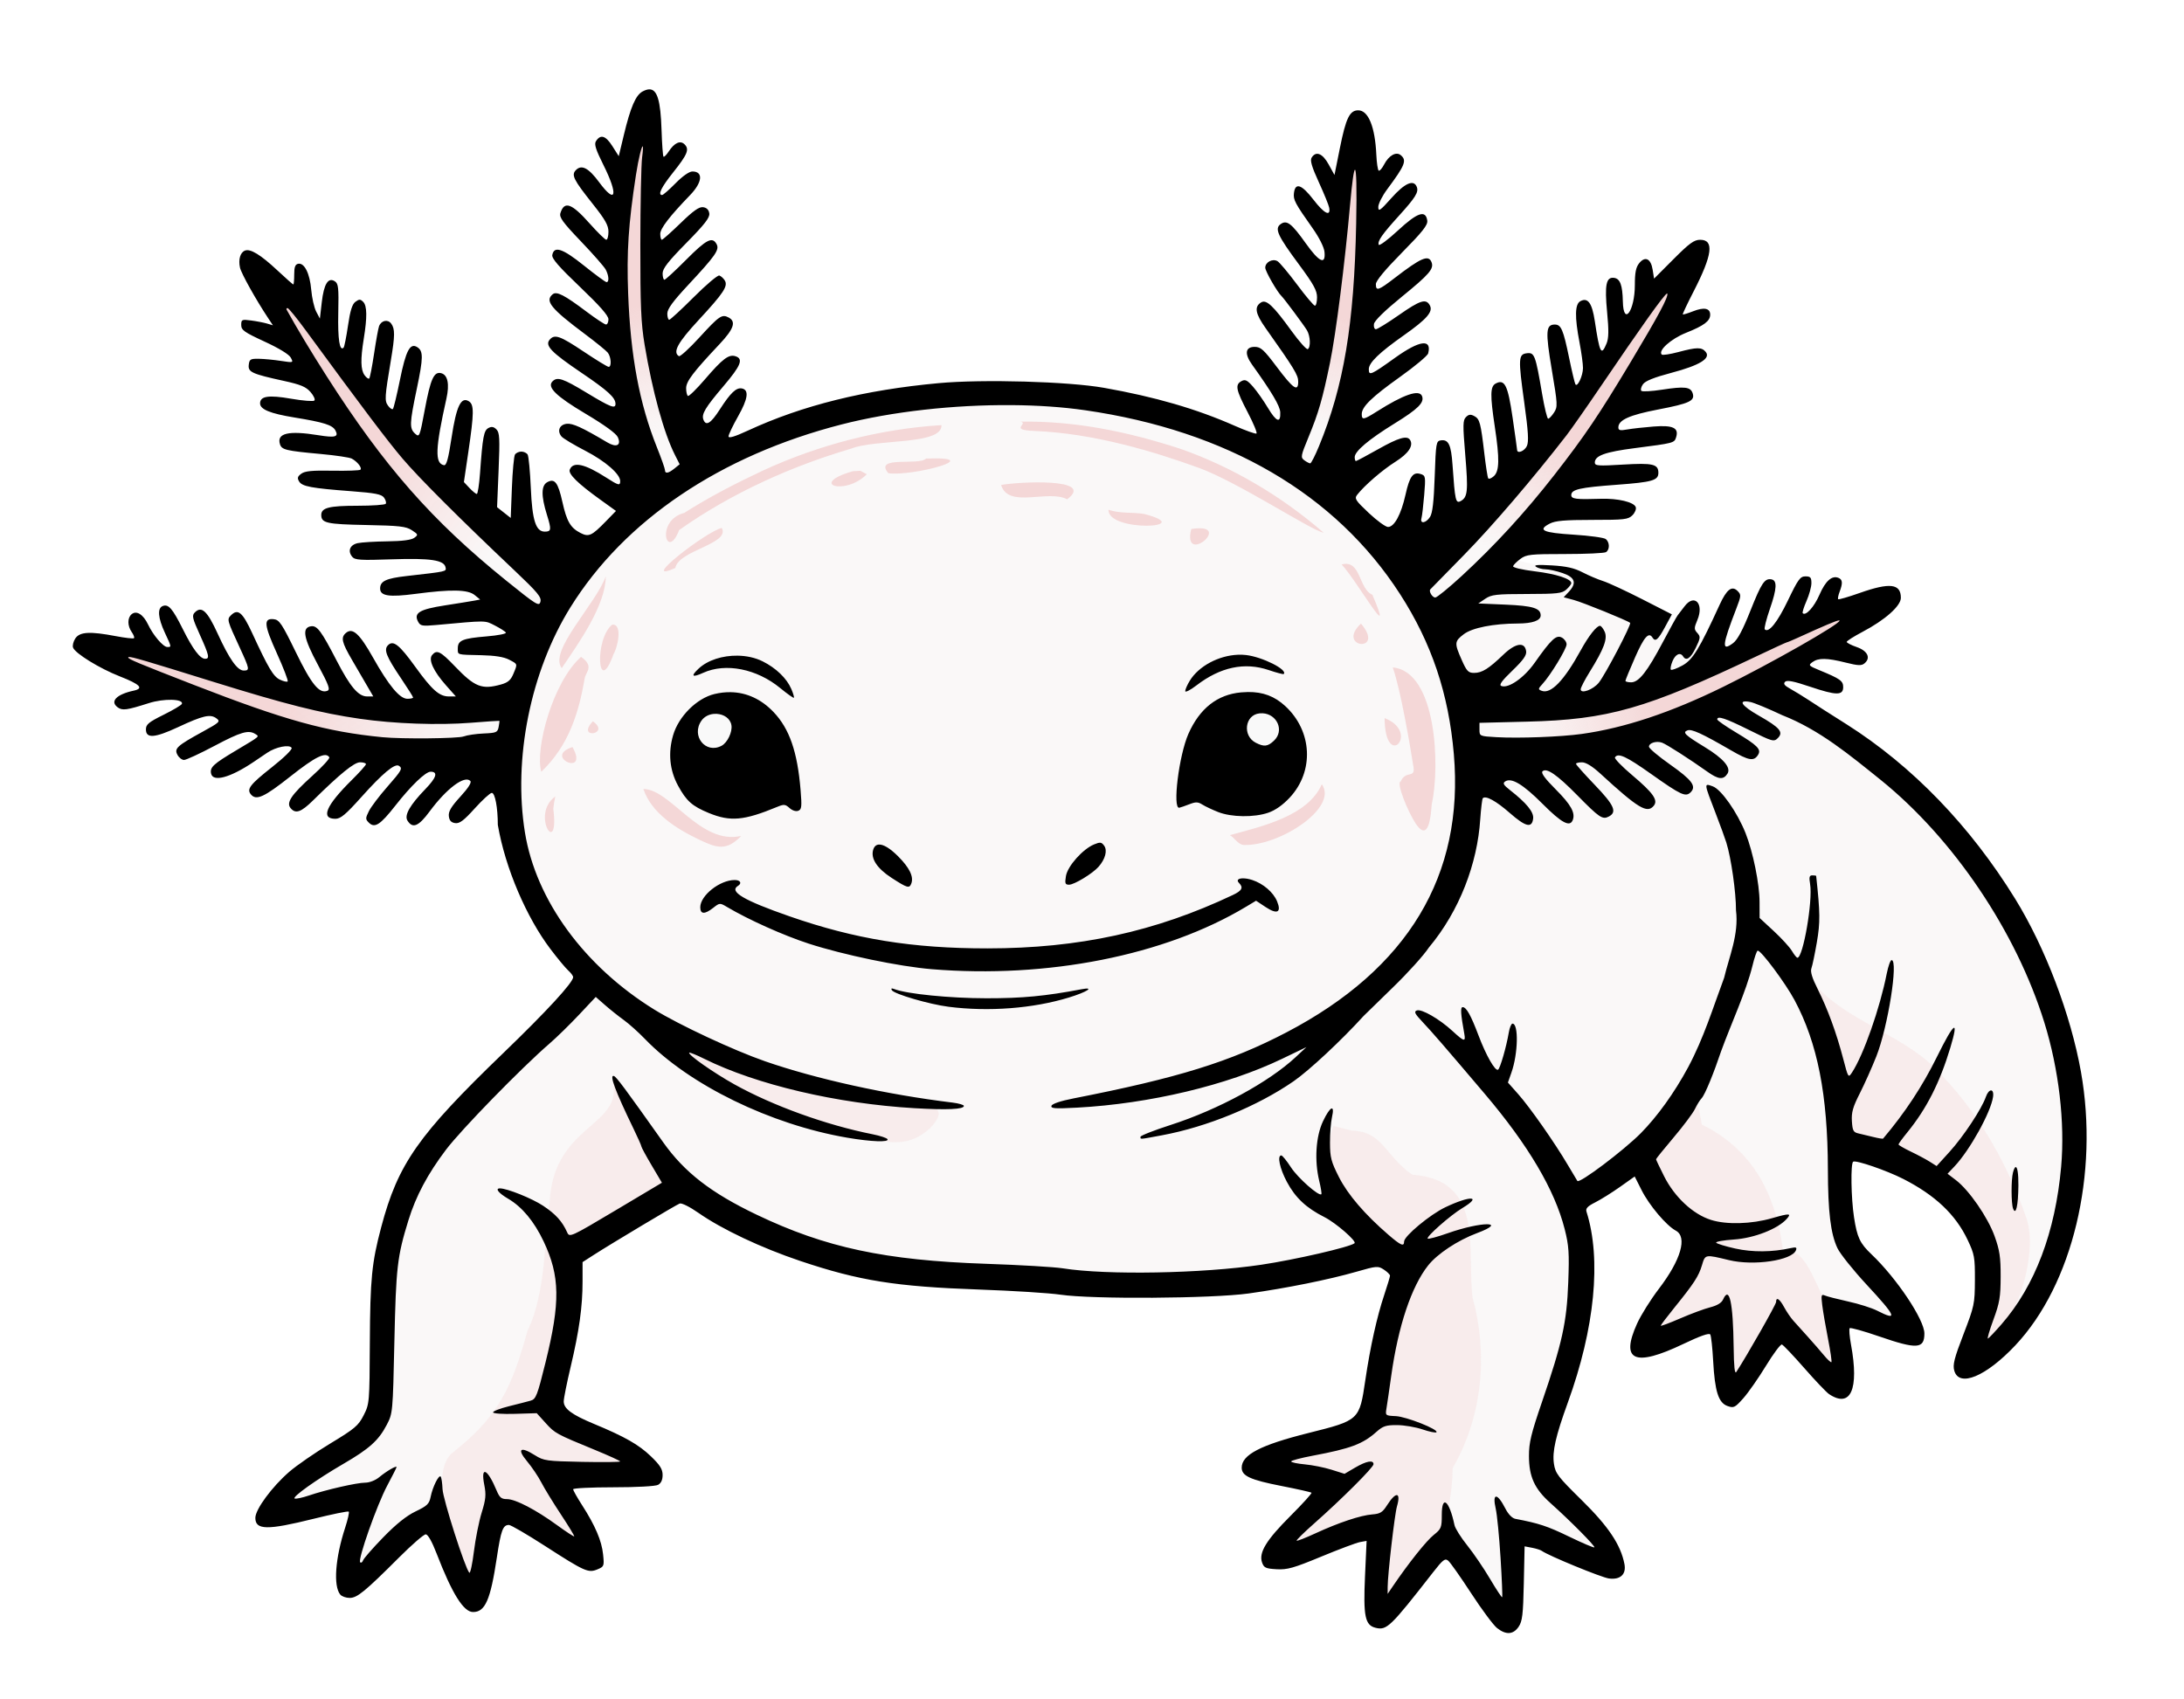 <?xml version="1.0" encoding="UTF-8" standalone="no"?>
<!-- Created with Inkscape (http://www.inkscape.org/) -->

<svg
   width="490.936mm"
   height="381.938mm"
   viewBox="0 0 490.936 381.938"
   version="1.1"
   id="svg5"
   xml:space="preserve"
   inkscape:version="1.2.2 (b0a8486, 2022-12-01)"
   sodipodi:docname="axolotlcartoon-aiart.svg"
   xmlns:inkscape="http://www.inkscape.org/namespaces/inkscape"
   xmlns:sodipodi="http://sodipodi.sourceforge.net/DTD/sodipodi-0.dtd"
   xmlns:xlink="http://www.w3.org/1999/xlink"
   xmlns="http://www.w3.org/2000/svg"
   xmlns:svg="http://www.w3.org/2000/svg"
   xmlns:rdf="http://www.w3.org/1999/02/22-rdf-syntax-ns#"
   xmlns:cc="http://creativecommons.org/ns#"
   xmlns:dc="http://purl.org/dc/elements/1.1/"><sodipodi:namedview
     id="namedview7"
     pagecolor="#ffffff"
     bordercolor="#000000"
     borderopacity="0.25"
     inkscape:showpageshadow="2"
     inkscape:pageopacity="0.0"
     inkscape:pagecheckerboard="0"
     inkscape:deskcolor="#d1d1d1"
     inkscape:document-units="mm"
     showgrid="false"
     inkscape:zoom="0.29857056"
     inkscape:cx="1173.9269"
     inkscape:cy="772.01182"
     inkscape:window-width="1652"
     inkscape:window-height="1099"
     inkscape:window-x="0"
     inkscape:window-y="25"
     inkscape:window-maximized="0"
     inkscape:current-layer="g4441" /><defs
     id="defs2"><linearGradient
       inkscape:collect="always"
       id="linearGradient2851"><stop
         style="stop-color:#f4d7d7;stop-opacity:1;"
         offset="0"
         id="stop2847" /><stop
         style="stop-color:#f4d7d7;stop-opacity:0;"
         offset="1"
         id="stop2849" /></linearGradient><linearGradient
       inkscape:collect="always"
       id="linearGradient2841"><stop
         style="stop-color:#f4d7d7;stop-opacity:1;"
         offset="0"
         id="stop2837" /><stop
         style="stop-color:#f4d7d7;stop-opacity:0;"
         offset="1"
         id="stop2839" /></linearGradient><linearGradient
       inkscape:collect="always"
       id="linearGradient2831"><stop
         style="stop-color:#f4d7d7;stop-opacity:1;"
         offset="0"
         id="stop2827" /><stop
         style="stop-color:#f4d7d7;stop-opacity:0;"
         offset="1"
         id="stop2829" /></linearGradient><linearGradient
       inkscape:collect="always"
       id="linearGradient2095"><stop
         style="stop-color:#f4d7d7;stop-opacity:1;"
         offset="0"
         id="stop2091" /><stop
         style="stop-color:#f4d7d7;stop-opacity:0;"
         offset="1"
         id="stop2093" /></linearGradient><linearGradient
       inkscape:collect="always"
       id="linearGradient2085"><stop
         style="stop-color:#f4d7d7;stop-opacity:1;"
         offset="0"
         id="stop2081" /><stop
         style="stop-color:#f4d7d7;stop-opacity:0;"
         offset="1"
         id="stop2083" /></linearGradient><linearGradient
       inkscape:collect="always"
       id="linearGradient2075"><stop
         style="stop-color:#f4d7d7;stop-opacity:1;"
         offset="0"
         id="stop2071" /><stop
         style="stop-color:#f4d7d7;stop-opacity:0;"
         offset="1"
         id="stop2073" /></linearGradient><linearGradient
       inkscape:collect="always"
       xlink:href="#linearGradient2075"
       id="linearGradient2077"
       x1="166.548"
       y1="92.917"
       x2="151.431"
       y2="95.524"
       gradientUnits="userSpaceOnUse" /><linearGradient
       inkscape:collect="always"
       xlink:href="#linearGradient2085"
       id="linearGradient2087"
       x1="157.686"
       y1="62.162"
       x2="148.042"
       y2="74.673"
       gradientUnits="userSpaceOnUse" /><linearGradient
       inkscape:collect="always"
       xlink:href="#linearGradient2095"
       id="linearGradient2097"
       x1="132.144"
       y1="48.479"
       x2="129.798"
       y2="60.989"
       gradientUnits="userSpaceOnUse" /><linearGradient
       inkscape:collect="always"
       xlink:href="#linearGradient2831"
       id="linearGradient2833"
       x1="52.128"
       y1="47.045"
       x2="54.473"
       y2="61.38"
       gradientUnits="userSpaceOnUse" /><linearGradient
       inkscape:collect="always"
       xlink:href="#linearGradient2841"
       id="linearGradient2843"
       x1="23.457"
       y1="62.944"
       x2="35.186"
       y2="75.194"
       gradientUnits="userSpaceOnUse" /><linearGradient
       inkscape:collect="always"
       xlink:href="#linearGradient2851"
       id="linearGradient2853"
       x1="11.468"
       y1="92.527"
       x2="34.144"
       y2="95.394"
       gradientUnits="userSpaceOnUse" /><filter
       inkscape:collect="always"
       style="color-interpolation-filters:sRGB"
       id="filter3046"
       x="-0.002"
       y="-0.006"
       width="1.004"
       height="1.011"><feGaussianBlur
         inkscape:collect="always"
         stdDeviation="0.166"
         id="feGaussianBlur3048" /></filter><filter
       inkscape:collect="always"
       style="color-interpolation-filters:sRGB"
       id="filter3050"
       x="-0.003"
       y="-0.007"
       width="1.007"
       height="1.014"><feGaussianBlur
         inkscape:collect="always"
         stdDeviation="0.136"
         id="feGaussianBlur3052" /></filter></defs><g
     inkscape:label="Layer 1"
     inkscape:groupmode="layer"
     id="layer1"
     transform="translate(140.014,79.755)"><g
       id="g4441"
       transform="matrix(2,0,0,2,-101.8,-109.416)"><g
         id="g4458"
         transform="translate(0.443,2.215)"><path
           style="fill:#faf8f8;fill-opacity:1;stroke-width:0.265"
           d="m 51.606,27.106 -2.085,15.117 2.346,19.027 1.303,7.037 -9.644,9.122 -10.426,-7.559 -10.426,-10.426 -6.516,-9.122 -2.867,-4.17 -2.606,-2.085 3.388,8.862 15.378,20.59 8.862,9.122 2.346,1.824 c 0,0 -2.085,5.734 -2.346,6.777 -0.261,1.043 -9.122,1.564 -9.122,1.564 L 19.808,92.266 11.729,90.441 0.261,87.053 -7.559,85.229 l 0.782,2.085 17.723,7.298 18.505,3.388 7.819,-0.521 0.782,11.207 4.431,8.601 4.17,5.734 -6.777,7.298 -10.947,10.426 -3.91,9.122 -1.303,16.42 -0.782,5.995 -10.947,7.819 -1.043,2.606 11.468,-2.346 -2.606,5.473 -0.261,4.17 0.521,0.521 8.601,-7.037 1.043,1.564 3.649,6.516 0.521,-0.521 1.824,-8.862 9.122,4.691 1.824,-0.521 -2.346,-5.213 -0.521,-2.085 8.601,-0.521 v -1.303 l -3.91,-2.085 -4.952,-3.128 -1.043,-1.564 2.085,-10.947 -0.782,-5.473 12.511,-7.559 3.128,1.824 16.42,6.516 18.245,1.824 22.415,0.521 20.851,-4.17 0.521,3.388 -3.91,16.42 -10.947,3.649 v 1.303 l 7.037,2.085 -5.995,6.777 0.261,1.303 10.686,-3.91 0.782,1.303 -0.261,8.08 1.043,0.521 6.777,-8.08 5.473,8.08 h 1.824 v -9.644 l 9.383,4.17 1.303,-0.521 -1.564,-3.649 -5.734,-4.691 -0.521,-3.388 4.431,-15.638 0.261,-9.644 -1.564,-3.128 8.34,-4.17 5.473,7.037 0.521,2.346 -5.473,8.862 0.782,1.564 7.298,-3.388 1.043,8.34 1.043,0.261 4.691,-6.777 5.995,5.734 h 0.782 l -0.261,-7.559 7.298,2.085 0.782,-0.782 -2.085,-2.867 -4.952,-6.255 v -9.904 l 2.346,-1.043 10.165,6.255 3.388,4.17 v 6.516 l -1.303,6.255 h 1.564 l 5.995,-6.516 2.867,-8.34 1.303,-10.426 -5.473,-21.372 -16.681,-19.027 -11.207,-7.298 -2.346,-2.085 12.771,-8.34 -1.043,-1.043 -16.16,7.037 -1.824,0.261 0.521,-1.043 c -1.813,-2.437 -4.084,-3.277 -6.777,-4.431 l -7.559,-4.431 -5.157,-1.303 c 0,0 -4.288,-0.681 -3.246,-1.462 1.043,-0.782 11.792,-16 11.792,-16 l 4.691,-7.819 3.649,-7.298 -0.782,-0.521 -4.431,4.17 -13.032,17.984 -13.553,11.989 -8.34,-9.383 -0.261,-2.085 3.128,-13.293 1.043,-11.207 -0.261,-12.771 -1.824,2.867 -1.824,12.771 -3.128,14.856 -2.085,5.734 L 114.159,59.686 98.261,56.558 81.58,57.601 67.766,60.989 58.644,64.899 54.473,54.473 52.91,40.138 53.691,30.755 53.431,26.585 Z"
           id="path626"
           sodipodi:nodetypes="ccccccccccccccsccccccccccccccccccccccccccccccccccccccccccccccccccccccccccccccccccccccccccccccccccccccccccccccccccccccccccscccccccccccccccccccccccccc" /><path
           style="opacity:0.583;fill:#f4d7d7;fill-opacity:1;stroke-width:0.265;filter:url(#filter3046)"
           d="m 46.654,122.5 c 2.832,2.843 6.169,6.13 9.122,9.383 5.62,1.558 9.958,4.696 15.116,6.646 4.734,-0.052 9.715,4.936 14.076,0.913 4.036,-4.158 -5.411,-1.844 -7.559,-3.128 -4.618,-2.027 -9.229,-2.669 -13.814,-4.952 -3.451,-2.084 -6.353,-3.823 -10.686,-4.431 -2.521,-1.156 -3.66,-3.47 -6.255,-4.431 z m 2.606,11.468 c 1.497,5.29 -6.632,4.9 -7.037,13.814 -0.615,3.523 -0.308,9.966 -2.488,14.42 -1.756,6.399 -3.271,9.671 -8.459,13.729 -3.405,3.037 2.439,12.68 -1.824,8.08 2.29,2.795 -0.358,3.17 1.844,5.913 4.392,6.23 2.564,-9.572 6.757,-7.216 2.481,0.714 7.198,6.665 8.465,3.438 -2.544,-2.812 -4.404,-7.865 1.496,-7.6 3.865,0.431 4.971,-3.204 -0.205,-3.481 -5.722,-1.99 -5.81,-6.23 -3.966,-11.314 0.945,-5.698 -2.342,-13.243 6.199,-14.144 1.209,-1.343 6.563,-1.623 5.667,-4.395 -0.823,-4.504 -4.769,-7.189 -6.449,-11.243 z m 81.058,5.213 c -2.099,5.8 2.041,9.626 5.19,13.756 4.197,1.834 2.522,7.185 1.587,10.744 -2.25,3.147 -1.546,7.185 -3.91,9.122 -1.184,2.812 -8.6,1.018 -8.34,4.431 6.986,1.426 1.828,6.303 0.035,9.035 3.164,2.036 10.357,-4.014 10.39,0.087 0.343,1.869 -0.973,8.439 1.366,5.763 4.981,-3.819 6.998,-8.474 7.088,-14.496 3.381,-5.782 3.968,-12.937 2.233,-19.156 -0.655,-5.368 1.385,-13.227 -6.777,-13.814 -2.982,-2.021 -3.292,-4.864 -6.777,-4.952 z m 34.926,3.649 c 4.233,-0.219 5.326,-11.335 6.473,-3.814 5.275,2.578 8.35,7.268 9.165,14.5 2.158,-1.173 3.371,2.896 4.6,5.122 2.918,2.513 2.588,14.573 -0.951,6.867 -2.486,-1.399 -5.824,-7.457 -5.213,-2.606 -1.249,0.457 -5.402,9.603 -5.213,3.649 -2.246,-0.999 0.693,-7.464 -3.133,-4.45 -3.189,1.643 -9.808,1.833 -4.425,-2.587 3.024,-2.281 6.175,-7.854 1.824,-10.947 -1.039,-1.178 -1.688,-4.125 -3.128,-5.734 z m 22.154,-2.346 c 0.406,-5.179 -1.051,-9.094 -2.793,-13.823 -1.775,-3.195 -4.409,-9.131 0.307,-2.853 3.981,4.025 10.182,5.384 13.908,9.804 4.305,4.553 7.327,10.069 9.358,15.845 1.795,4.897 -2.531,15.691 -6.185,15.005 1.013,-5.123 4.966,-11.755 0.521,-15.899 -2.966,-4.092 -7.262,-5.594 -11.989,-6.777 0.931,-0.405 -2.798,-0.456 -3.128,-1.303 z"
           id="path2918"
           sodipodi:nodetypes="ccccccccccccccccccccccccccccccccccccccccccccccccccccccc" /><path
           style="fill:url(#linearGradient2853);fill-opacity:1;stroke-width:0.265"
           d="M 36.229,91.223 25.543,92.527 14.074,91.484 2.085,87.574 -6.255,85.229 l -1.303,1.303 3.388,2.606 11.207,3.91 11.729,3.91 17.463,0.261 1.564,-0.782 1.043,-3.649 v -1.824 z"
           id="path2845" /><path
           style="fill:url(#linearGradient2077);fill-opacity:1;stroke-width:0.265"
           d="m 189.223,81.319 -4.17,4.431 -12.771,7.037 -15.117,4.952 -10.686,1.043 -1.824,-6.516 6.777,0.261 12.511,-1.824 14.856,-5.995 7.037,-2.867 2.085,-1.043 z"
           id="path2046" /><path
           style="fill:url(#linearGradient2087);fill-opacity:1;stroke-width:0.265"
           d="m 168.633,43.266 -5.995,6.255 -2.606,5.213 -5.995,7.298 -14.596,14.596 2.867,5.473 3.128,-3.128 9.644,-10.426 9.904,-14.335 3.388,-7.559 2.085,-2.867 z"
           id="path2079" /><path
           style="fill:url(#linearGradient2097);fill-opacity:1;stroke-width:0.265"
           d="m 132.404,28.41 -1.303,5.995 -1.303,14.596 -3.649,12.511 -1.824,3.128 4.691,2.867 3.388,-11.468 1.564,-15.117 V 29.713 l -0.261,-1.303 z"
           id="path2089" /><path
           style="fill:url(#linearGradient2833);fill-opacity:1;stroke-width:0.265"
           d="m 51.346,26.846 -1.043,7.037 -0.521,12.511 1.303,10.686 3.128,10.947 1.564,-0.521 3.128,-2.085 -2.606,-6.255 -2.867,-14.856 -0.261,-9.904 0.521,-5.995 -0.782,-2.346 z"
           id="path2825" /><path
           style="fill:url(#linearGradient2843);fill-opacity:1;stroke-width:0.265"
           d="m 10.947,45.351 2.867,6.255 9.383,14.856 14.335,14.074 3.388,2.606 L 43.266,78.973 28.41,64.638 23.718,59.425 17.202,51.606 14.335,47.436 13.814,46.394 12.771,44.83 Z"
           id="path2835" /><path
           id="path3589"
           style="opacity:1;fill:#f9f9f9;stroke-width:0.265"
           d="m 122.517,92.018 a 2.697,2.49 0 0 0 -2.697,2.49 2.697,2.49 0 0 0 2.697,2.49 2.697,2.49 0 0 0 2.698,-2.49 2.697,2.49 0 0 0 -2.698,-2.49 z m -61.622,0.415 a 2.594,2.438 0 0 0 -2.594,2.438 2.594,2.438 0 0 0 2.594,2.438 2.594,2.438 0 0 0 2.594,-2.438 2.594,2.438 0 0 0 -2.594,-2.438 z" /><path
           id="path302"
           style="fill:#000000;stroke-width:0.265"
           d="m 53.402,22.659 c -0.213,0.009 -0.456,0.091 -0.731,0.238 -0.771,0.412 -1.355,1.77 -2.105,4.893 l -0.572,2.381 -0.725,-1.142 c -0.749,-1.18 -1.33,-1.35 -1.84,-0.54 -0.211,0.334 -0.018,0.946 0.831,2.646 1.705,3.411 1.437,4.543 -0.467,1.966 -1.184,-1.602 -1.967,-2.017 -2.604,-1.38 -0.555,0.555 -0.298,1.075 1.893,3.832 1.388,1.746 1.754,2.395 1.754,3.109 0,0.496 -0.11,0.902 -0.244,0.902 -0.135,0 -0.974,-0.821 -1.867,-1.825 -2.03,-2.284 -2.85,-2.576 -3.289,-1.17 -0.148,0.475 0.257,1.033 2.306,3.175 1.367,1.429 2.622,2.859 2.789,3.177 0.353,0.672 0.4,1.407 0.088,1.407 -0.119,0 -1.263,-0.84 -2.543,-1.867 -2.396,-1.923 -3.351,-2.24 -3.553,-1.182 -0.074,0.387 0.737,1.322 3.106,3.58 2.218,2.115 3.206,3.237 3.206,3.644 0,0.323 -0.123,0.588 -0.273,0.588 -0.15,0 -1.132,-0.647 -2.183,-1.437 -2.509,-1.888 -3.369,-2.329 -3.814,-1.959 -0.901,0.748 -0.206,1.605 3.624,4.469 1.237,0.925 2.394,1.866 2.571,2.09 0.378,0.479 0.447,1.599 0.099,1.599 -0.132,0 -1.398,-0.774 -2.813,-1.72 -2.668,-1.784 -3.271,-1.993 -3.825,-1.324 -0.542,0.653 0.185,1.407 3.552,3.688 3.003,2.034 3.855,2.811 3.855,3.517 0,0.59 -0.548,0.378 -3.239,-1.25 -2.67,-1.615 -3.297,-1.825 -3.839,-1.284 -0.65,0.65 0.38,1.658 3.728,3.649 2.107,1.253 3.419,2.206 3.608,2.622 0.42,0.923 -0.143,1.207 -1.177,0.593 -2.818,-1.674 -3.9,-2.17 -4.567,-2.093 -0.814,0.094 -1.103,0.801 -0.583,1.427 0.179,0.215 1.376,0.934 2.66,1.598 2.263,1.169 3.937,2.623 3.937,3.418 0,0.541 -0.182,0.495 -1.567,-0.393 -2.432,-1.561 -3.737,-1.845 -4.102,-0.893 -0.184,0.48 0.903,1.55 3.412,3.355 l 1.784,1.284 -1.152,1.183 c -1.581,1.624 -1.911,1.772 -2.854,1.285 -1.113,-0.576 -1.533,-1.3 -2.019,-3.485 -0.485,-2.178 -0.856,-2.667 -1.687,-2.223 -0.701,0.375 -0.716,1.533 -0.049,3.677 0.522,1.677 0.495,1.888 -0.246,1.888 -1.003,0 -1.408,-1.267 -1.566,-4.895 -0.082,-1.892 -0.243,-3.588 -0.359,-3.77 -0.115,-0.182 -0.434,-0.331 -0.708,-0.331 -0.274,0 -0.594,0.149 -0.712,0.331 -0.118,0.182 -0.274,1.86 -0.347,3.729 l -0.132,3.399 -0.767,-0.605 -0.767,-0.604 0.172,-4.164 c 0.148,-3.585 0.114,-4.222 -0.243,-4.58 -0.304,-0.304 -0.546,-0.346 -0.901,-0.156 -0.519,0.278 -0.65,0.982 -0.946,5.097 -0.092,1.273 -0.254,2.315 -0.361,2.315 -0.107,0 -0.477,-0.3 -0.822,-0.668 l -0.627,-0.668 0.496,-3.367 c 0.652,-4.429 0.66,-5.343 0.055,-5.717 -0.877,-0.542 -1.4,0.56 -1.935,4.073 -0.37,2.431 -0.574,3.17 -0.859,3.114 -1.041,-0.206 -0.98,-1.848 0.28,-7.497 0.36,-1.613 0.146,-2.651 -0.584,-2.842 -0.822,-0.215 -1.202,0.631 -1.855,4.126 -0.565,3.026 -0.598,3.107 -1.081,2.671 -0.65,-0.589 -0.63,-1.139 0.184,-5.022 0.741,-3.535 0.749,-4.27 0.051,-4.707 -0.805,-0.505 -1.27,0.377 -1.94,3.677 -0.348,1.713 -0.704,3.186 -0.792,3.274 -0.088,0.088 -0.332,-0.076 -0.542,-0.363 -0.406,-0.556 -0.382,-0.958 0.318,-5.133 0.459,-2.739 0.466,-3.506 0.034,-4.096 -0.379,-0.519 -1.117,-0.366 -1.366,0.283 -0.087,0.226 -0.338,1.61 -0.558,3.075 -0.22,1.465 -0.466,2.729 -0.546,2.809 -0.08,0.08 -0.315,-0.085 -0.521,-0.367 -0.446,-0.61 -0.472,-1.778 -0.092,-4.116 0.391,-2.407 0.371,-3.693 -0.066,-4.129 -0.319,-0.319 -0.448,-0.32 -0.872,-0.01 -0.364,0.266 -0.589,0.986 -0.837,2.681 -0.186,1.274 -0.409,2.388 -0.496,2.475 -0.445,0.445 -0.659,-0.952 -0.596,-3.893 0.061,-2.862 0.012,-3.31 -0.388,-3.567 -0.746,-0.479 -1.226,0.29 -1.465,2.346 l -0.214,1.848 -0.417,-0.794 C 15.76,47.197 15.508,46.092 15.429,45.177 c -0.159,-1.832 -0.771,-3.049 -1.466,-2.911 -0.334,0.066 -0.446,0.369 -0.446,1.207 0,0.615 -0.044,1.119 -0.098,1.119 -0.054,-1.88e-4 -0.861,-0.713 -1.792,-1.584 -1.876,-1.755 -3.03,-2.461 -3.64,-2.227 -0.532,0.204 -0.766,0.999 -0.565,1.914 0.145,0.659 1.796,3.617 3.189,5.713 l 0.515,0.774 -0.656,-0.196 C 10.108,48.879 9.306,48.723 8.687,48.641 7.627,48.5 7.563,48.528 7.563,49.147 c 0,0.573 0.333,0.809 2.626,1.866 1.614,0.744 2.746,1.436 2.94,1.798 0.313,0.584 0.306,0.587 -1.104,0.37 -0.78,-0.12 -1.895,-0.227 -2.477,-0.237 -0.952,-0.016 -1.066,0.052 -1.139,0.679 -0.095,0.82 0.343,1.019 3.987,1.817 1.852,0.405 2.447,0.656 2.958,1.246 0.352,0.406 0.546,0.835 0.432,0.952 -0.114,0.117 -1.298,0.024 -2.629,-0.207 -2.518,-0.437 -3.476,-0.292 -3.476,0.526 0,0.674 1.127,1.139 3.836,1.582 3.351,0.548 4.304,0.848 4.633,1.463 0.388,0.725 -0.022,0.84 -1.908,0.534 -3.369,-0.547 -4.718,-0.229 -4.322,1.018 0.198,0.623 0.668,0.735 4.606,1.095 1.655,0.151 3.212,0.384 3.461,0.517 0.624,0.334 1.181,1.042 0.978,1.245 -0.092,0.092 -1.508,0.143 -3.147,0.114 -2.289,-0.042 -3.102,0.037 -3.508,0.34 -0.423,0.315 -0.471,0.49 -0.239,0.872 0.341,0.563 1.374,0.755 5.909,1.097 2.644,0.2 3.356,0.34 3.63,0.714 0.187,0.256 0.278,0.567 0.201,0.691 -0.077,0.124 -1.509,0.226 -3.184,0.226 -3.187,0 -4.068,0.224 -4.068,1.035 0,0.908 0.603,1.043 5.045,1.129 3.75,0.073 4.482,0.156 5.135,0.584 0.724,0.475 0.737,0.517 0.267,0.86 -0.326,0.239 -1.348,0.372 -3.022,0.392 -1.391,0.017 -2.885,0.108 -3.32,0.201 -0.885,0.189 -1.166,0.884 -0.623,1.538 0.302,0.364 0.908,0.402 4.453,0.281 4.335,-0.148 5.877,0.083 6.035,0.907 0.091,0.474 0.183,0.454 -4.384,0.972 -2.306,0.261 -2.971,0.575 -2.971,1.401 0,0.844 1.005,0.996 3.984,0.603 3.996,-0.528 5.87,-0.491 6.636,0.13 l 0.624,0.507 -0.661,0.125 c -0.364,0.069 -1.847,0.308 -3.297,0.533 -2.868,0.444 -3.542,0.855 -3.015,1.839 0.252,0.472 0.464,0.509 2.04,0.365 5.756,-0.527 5.43,-0.53 6.584,0.058 0.601,0.306 1.159,0.664 1.239,0.795 0.081,0.131 -0.893,0.323 -2.165,0.428 -2.696,0.223 -3.238,0.446 -3.238,1.335 0,0.769 -0.178,0.717 2.646,0.779 1.515,0.033 2.53,0.196 3.109,0.497 0.994,0.517 0.973,0.446 0.484,1.615 -0.29,0.693 -0.608,0.964 -1.389,1.181 -2.158,0.599 -2.945,0.286 -5.204,-2.072 -1.602,-1.672 -2.011,-1.872 -2.536,-1.239 -0.437,0.527 0.154,1.818 1.555,3.397 l 1.116,1.257 h -0.78 c -1.078,0 -1.892,-0.717 -3.771,-3.32 -1.8,-2.494 -2.481,-3.035 -3.075,-2.441 -0.502,0.502 -0.204,1.257 1.492,3.769 0.73,1.082 1.328,2.032 1.328,2.111 0,0.079 -0.288,0.144 -0.641,0.144 -0.861,0 -2.083,-1.467 -3.876,-4.654 -1.492,-2.651 -2.278,-3.372 -3.015,-2.761 -0.617,0.512 -0.501,1.042 0.671,3.054 0.592,1.016 1.371,2.354 1.731,2.972 l 0.655,1.124 h -0.699 c -0.977,0 -1.897,-1.082 -3.409,-4.008 -1.736,-3.358 -2.197,-3.977 -2.888,-3.878 -1.055,0.15 -0.851,1.306 0.76,4.309 1.24,2.311 1.422,2.811 1.074,2.945 -0.908,0.349 -1.78,-0.719 -3.549,-4.351 -1.541,-3.164 -1.848,-3.626 -2.455,-3.696 -1.194,-0.138 -1.13,0.602 0.328,3.828 0.75,1.659 1.297,3.083 1.215,3.165 -0.081,0.081 -0.48,-0.012 -0.885,-0.207 -0.727,-0.35 -1.294,-1.306 -3.099,-5.217 -1.089,-2.361 -1.606,-2.795 -2.393,-2.008 -0.46,0.46 -0.439,0.539 0.999,3.648 1.107,2.394 1.135,2.561 0.441,2.561 -0.714,0 -1.624,-1.291 -2.936,-4.16 -1.162,-2.544 -1.801,-3.137 -2.559,-2.378 -0.351,0.351 -0.288,0.634 0.559,2.508 1.042,2.308 1.132,2.707 0.604,2.707 -0.578,0 -1.384,-1.067 -2.509,-3.322 -1.167,-2.339 -1.617,-2.856 -2.267,-2.607 -0.618,0.237 -0.531,1.336 0.234,2.979 0.772,1.659 0.767,1.627 0.286,1.627 -0.465,0 -1.588,-1.313 -2.168,-2.535 -0.535,-1.127 -1.297,-1.606 -1.841,-1.155 -0.489,0.406 -0.486,1.305 0.007,2.009 0.213,0.304 0.328,0.613 0.254,0.687 -0.074,0.074 -0.992,-0.029 -2.041,-0.229 -2.912,-0.555 -4.061,-0.49 -4.553,0.26 -0.225,0.343 -0.339,0.808 -0.252,1.033 0.253,0.661 2.995,2.346 5.261,3.233 2.277,0.892 2.723,1.35 1.558,1.6 -1.941,0.417 -2.709,1.215 -1.805,1.876 0.529,0.387 1.01,0.322 3.509,-0.475 1.667,-0.532 3.899,-0.482 3.71,0.083 -0.046,0.138 -0.975,0.692 -2.064,1.231 -1.675,0.829 -1.981,1.083 -1.981,1.642 0,1.039 0.972,0.972 3.594,-0.246 C 3.262,93.041 4.086,92.851 4.768,93.357 c 0.48,0.356 0.384,0.45 -1.522,1.496 -2.909,1.596 -3.234,1.893 -2.853,2.607 0.17,0.318 0.504,0.578 0.741,0.578 0.238,0 1.781,-0.714 3.429,-1.587 2.956,-1.566 3.816,-1.816 4.58,-1.333 0.481,0.304 0.601,0.202 -2.157,1.848 -2.551,1.523 -2.948,1.886 -2.816,2.581 0.193,1.014 2.136,0.496 4.764,-1.272 0.41,-0.276 1.11,-0.748 1.554,-1.05 0.957,-0.649 2.488,-0.955 2.74,-0.548 0.101,0.163 -0.839,1.088 -2.191,2.155 -2.484,1.962 -2.885,2.478 -2.389,3.075 0.6,0.724 1.482,0.323 4.441,-2.018 2.81,-2.223 3.975,-2.795 4.374,-2.15 0.079,0.127 -0.779,1.063 -1.905,2.08 -2.369,2.139 -2.96,3.016 -2.448,3.632 0.563,0.678 1.176,0.466 2.54,-0.878 3.043,-2.997 4.615,-4.272 5.27,-4.272 0.365,0 0.664,0.093 0.664,0.207 0,0.114 -0.718,0.917 -1.596,1.786 -2.906,2.874 -3.534,4.357 -1.844,4.357 0.594,0 1.161,-0.476 2.948,-2.471 2.349,-2.623 3.726,-3.773 4.183,-3.491 0.463,0.286 0.343,0.503 -1.329,2.409 -0.884,1.008 -1.8,2.222 -2.036,2.698 -0.391,0.789 -0.391,0.902 -0.009,1.284 0.659,0.659 1.284,0.261 2.969,-1.889 1.755,-2.24 3.407,-3.832 3.977,-3.832 0.862,0 0.665,0.657 -0.58,1.944 -1.749,1.808 -2.398,2.948 -2.019,3.552 0.581,0.927 1.244,0.654 2.481,-1.019 1.911,-2.586 3.924,-4.099 4.581,-3.443 0.171,0.171 -0.212,0.778 -1.116,1.766 -1.044,1.142 -1.357,1.673 -1.296,2.197 0.058,0.497 0.257,0.716 0.711,0.78 0.495,0.07 0.97,-0.286 2.204,-1.654 0.865,-0.959 1.726,-1.743 1.913,-1.743 0.364,0 0.676,1.657 0.676,3.591 0.835,4.893 3.242,10.427 5.898,13.938 0.796,1.055 1.7,2.145 2.008,2.422 0.309,0.277 0.561,0.619 0.561,0.76 0,0.599 -2.985,3.843 -7.851,8.532 -9.58,9.233 -11.832,12.446 -13.723,19.573 -1.061,3.999 -1.24,5.82 -1.277,12.965 -0.035,6.78 -0.045,6.898 -0.697,8.181 -0.593,1.167 -0.984,1.498 -3.758,3.175 -1.704,1.03 -3.772,2.457 -4.597,3.172 -1.952,1.693 -3.816,4.224 -3.816,5.183 0,1.376 1.332,1.398 6.529,0.107 2.106,-0.523 3.892,-0.888 3.969,-0.811 0.077,0.077 -0.105,0.892 -0.406,1.811 -1.115,3.411 -1.344,6.555 -0.547,7.515 0.17,0.205 0.645,0.373 1.055,0.373 0.847,0 1.716,-0.712 5.59,-4.583 1.41,-1.409 2.741,-2.561 2.957,-2.561 0.249,0 0.703,0.801 1.233,2.176 1.732,4.491 3.02,6.555 4.09,6.555 1.362,0 1.952,-1.35 2.667,-6.097 0.467,-3.103 0.684,-3.692 1.363,-3.692 0.213,0 2.014,1.048 4.002,2.329 4.529,2.919 4.914,3.091 5.939,2.667 0.754,-0.312 0.778,-0.373 0.642,-1.685 -0.158,-1.533 -0.885,-3.238 -2.361,-5.535 -0.552,-0.859 -1.004,-1.663 -1.004,-1.786 0,-0.123 2.032,-0.223 4.515,-0.223 2.607,0 4.732,-0.116 5.027,-0.274 0.34,-0.182 0.512,-0.554 0.512,-1.107 0,-0.652 -0.284,-1.108 -1.313,-2.099 -1.362,-1.312 -2.934,-2.208 -6.417,-3.653 -2.476,-1.027 -3.383,-1.702 -3.383,-2.516 0,-0.338 0.349,-2.085 0.776,-3.883 0.962,-4.052 1.34,-6.766 1.34,-9.594 v -2.185 l 1.257,-0.808 c 2.033,-1.306 9.236,-5.613 9.661,-5.776 0.221,-0.085 1.137,0.372 2.111,1.053 2.638,1.844 7.061,3.932 11.444,5.404 6.631,2.226 10.72,2.879 20.108,3.211 3.784,0.134 7.891,0.394 9.128,0.577 3.551,0.526 17.05,0.438 21.167,-0.137 4.235,-0.592 9.002,-1.553 12.078,-2.436 2.316,-0.665 2.451,-0.675 3.109,-0.244 0.378,0.248 0.688,0.554 0.688,0.68 0,0.126 -0.291,1.095 -0.646,2.155 -0.818,2.436 -1.579,5.868 -2.127,9.584 -0.666,4.517 -0.658,4.511 -6.421,5.954 -5.363,1.343 -7.474,2.442 -7.474,3.89 0,0.93 0.958,1.37 4.488,2.06 1.777,0.348 3.287,0.688 3.355,0.756 0.068,0.068 -0.993,1.238 -2.357,2.601 -2.72,2.716 -3.586,4.132 -3.199,5.236 0.21,0.599 0.406,0.691 1.636,0.762 1.199,0.069 1.914,-0.133 5.022,-1.421 1.993,-0.825 3.955,-1.56 4.359,-1.633 l 0.735,-0.132 -0.18,3.981 c -0.202,4.472 0.005,5.49 1.172,5.783 1.273,0.319 1.655,-0.049 6.487,-6.244 1.106,-1.418 1.333,-1.591 1.696,-1.291 0.23,0.191 1.392,1.841 2.582,3.666 1.19,1.826 2.497,3.582 2.904,3.903 1.006,0.792 1.823,0.743 2.425,-0.145 0.418,-0.617 0.507,-1.36 0.583,-4.883 l 0.089,-4.156 0.837,0.159 c 0.46,0.087 0.956,0.245 1.101,0.352 0.726,0.532 6.693,2.985 7.536,3.099 1.285,0.172 1.972,-0.466 1.747,-1.624 -0.42,-2.165 -1.798,-4.225 -4.789,-7.166 -2.691,-2.646 -2.976,-3.018 -3.136,-4.101 -0.203,-1.369 0.192,-3.107 1.561,-6.879 3.033,-8.352 3.793,-16.123 2.1,-21.456 -0.117,-0.367 0.115,-0.614 0.986,-1.053 0.626,-0.316 1.879,-1.099 2.784,-1.74 l 1.646,-1.166 0.777,1.539 c 0.864,1.712 2.777,3.977 3.839,4.545 1.332,0.713 0.579,3.302 -1.904,6.548 -0.911,1.192 -2.01,2.946 -2.441,3.897 -1.905,4.202 -0.295,4.917 5.183,2.301 1.898,-0.907 2.918,-1.267 3.039,-1.072 0.1,0.161 0.247,1.503 0.327,2.983 0.185,3.414 0.596,4.703 1.615,5.061 0.703,0.247 0.838,0.18 1.781,-0.883 0.561,-0.633 1.704,-2.27 2.538,-3.638 0.835,-1.368 1.641,-2.446 1.791,-2.396 0.15,0.05 1.284,1.245 2.521,2.657 1.237,1.412 2.487,2.725 2.778,2.919 2.435,1.622 3.394,-0.54 2.468,-5.563 -0.171,-0.926 -0.236,-1.756 -0.147,-1.846 0.09,-0.09 1.581,0.326 3.313,0.924 4.248,1.466 5.081,1.412 5.081,-0.332 0,-1.546 -3.122,-6.216 -5.948,-8.899 -1.299,-1.233 -1.611,-1.894 -1.96,-4.152 -0.334,-2.164 -0.394,-6.075 -0.095,-6.259 0.318,-0.196 3.748,0.984 5.608,1.93 3.599,1.831 5.903,4.01 7.254,6.861 0.771,1.627 0.829,1.952 0.818,4.53 -0.012,2.669 -0.062,2.907 -1.28,6.071 -1.046,2.716 -1.227,3.435 -1.038,4.101 0.545,1.912 3.557,0.663 6.858,-2.842 6.435,-6.833 9.421,-19.275 7.38,-30.744 -1.142,-6.418 -4.013,-13.972 -7.392,-19.449 -5.061,-8.202 -11.557,-14.929 -18.936,-19.609 -1.237,-0.784 -2.436,-1.545 -2.664,-1.69 -0.229,-0.146 -0.962,-0.622 -1.629,-1.058 -0.667,-0.437 -1.6,-1.007 -2.073,-1.268 -0.634,-0.35 -0.782,-0.553 -0.563,-0.771 0.218,-0.218 0.962,-0.072 2.832,0.558 2.931,0.986 3.701,0.994 3.701,0.036 0,-0.696 -0.337,-0.935 -2.646,-1.886 -1.245,-0.513 -1.293,-0.567 -0.809,-0.922 0.667,-0.489 1.629,-0.476 3.732,0.052 1.398,0.351 1.782,0.368 2.117,0.089 0.734,-0.609 0.352,-1.409 -0.873,-1.833 -0.618,-0.214 -1.124,-0.475 -1.124,-0.581 0,-0.106 0.804,-0.616 1.786,-1.134 2.524,-1.33 4.299,-2.907 4.299,-3.818 0,-1.599 -1.238,-1.744 -4.636,-0.544 -1.263,0.446 -2.348,0.76 -2.41,0.698 -0.062,-0.062 0.01,-0.434 0.159,-0.828 0.377,-0.992 0.341,-1.392 -0.144,-1.578 -0.734,-0.282 -1.449,0.364 -2.122,1.915 -0.59,1.36 -1.537,2.403 -1.875,2.065 -0.071,-0.071 0.12,-0.69 0.423,-1.375 0.303,-0.685 0.551,-1.588 0.551,-2.006 0,-0.637 -0.108,-0.76 -0.67,-0.76 -0.589,0 -0.828,0.329 -1.972,2.712 -1.18,2.458 -2.162,3.684 -2.601,3.245 -0.09,-0.091 0.174,-1.14 0.587,-2.333 0.782,-2.256 0.825,-3.173 0.155,-3.29 -0.754,-0.132 -1.118,0.412 -2.35,3.515 -0.87,2.189 -1.453,3.281 -1.952,3.654 -1.311,0.978 -1.247,0.289 0.36,-3.878 0.554,-1.438 0.563,-1.564 0.147,-1.98 -0.639,-0.639 -1.226,-0.19 -2.02,1.546 -2.275,4.971 -3.023,6.192 -4.185,6.827 -0.627,0.343 -1.209,0.555 -1.292,0.471 -0.084,-0.084 -0.002,-0.513 0.18,-0.954 0.33,-0.797 0.88,-1.044 1.194,-0.537 0.344,0.557 0.843,0.219 1.415,-0.958 0.541,-1.113 0.557,-1.263 0.181,-1.678 -0.374,-0.413 -0.373,-0.551 0.01,-1.468 0.768,-1.839 -0.341,-2.999 -1.452,-1.518 -0.3,0.4 -0.642,0.847 -0.76,0.992 -0.118,0.146 -0.863,1.493 -1.657,2.995 -1.769,3.348 -2.712,4.546 -3.578,4.546 -0.353,0 -0.642,-0.075 -0.642,-0.167 0,-0.092 0.489,-1.282 1.087,-2.646 1.003,-2.286 1.537,-2.892 1.955,-2.214 0.317,0.512 0.629,0.25 1.4,-1.174 l 0.779,-1.438 -3.339,-1.706 c -1.836,-0.938 -3.815,-1.856 -4.397,-2.039 -0.582,-0.183 -1.621,-0.625 -2.309,-0.982 -0.929,-0.482 -1.814,-0.681 -3.44,-0.777 -1.587,-0.093 -2.08,-0.051 -1.792,0.152 0.218,0.155 0.703,0.283 1.077,0.285 0.374,0.002 1.237,0.194 1.918,0.426 1.414,0.482 1.619,1.123 0.68,2.123 l -0.558,0.594 1.129,0.304 c 1.034,0.278 6.029,2.307 6.338,2.574 0.178,0.154 -2.798,5.835 -3.525,6.73 -0.637,0.785 -2.031,1.291 -2.031,0.738 0,-0.182 0.452,-1.058 1.004,-1.947 1.612,-2.597 2.043,-3.752 1.689,-4.529 -0.165,-0.362 -0.401,-0.659 -0.524,-0.659 -0.387,0 -1.276,1.131 -2.169,2.758 -1.865,3.398 -3.355,4.942 -4.387,4.546 -0.418,-0.16 -0.41,-0.222 0.087,-0.763 0.914,-0.994 2.713,-3.95 2.713,-4.457 0,-0.263 -0.24,-0.607 -0.534,-0.764 -0.628,-0.336 -1.184,0.18 -3.056,2.838 -1.188,1.687 -2.944,2.91 -3.74,2.605 -0.295,-0.113 0.029,-0.565 1.236,-1.728 1.224,-1.179 1.614,-1.728 1.549,-2.181 -0.154,-1.088 -1.192,-0.929 -2.567,0.392 -1.647,1.582 -2.391,2.046 -3.281,2.046 -0.654,0 -0.831,-0.186 -1.396,-1.463 -0.835,-1.887 -0.819,-2.083 0.23,-2.884 0.951,-0.725 3.324,-1.196 6.085,-1.205 1.643,-0.006 2.562,-0.331 2.562,-0.908 0,-0.812 -0.877,-1.082 -3.942,-1.214 l -3.069,-0.132 0.784,-0.529 c 0.695,-0.469 1.228,-0.53 4.675,-0.535 3.434,-0.005 3.956,-0.065 4.442,-0.504 0.303,-0.274 0.55,-0.595 0.55,-0.715 0,-0.485 -1.686,-1.033 -4.087,-1.328 -1.494,-0.184 -2.506,-0.425 -2.453,-0.584 0.05,-0.149 0.421,-0.517 0.825,-0.816 0.67,-0.498 1.106,-0.545 5.011,-0.545 2.352,0 4.425,-0.096 4.606,-0.214 0.434,-0.281 0.423,-1.1 -0.02,-1.467 -0.193,-0.16 -1.82,-0.383 -3.616,-0.496 -3.476,-0.218 -4.104,-0.51 -2.678,-1.247 0.619,-0.32 1.691,-0.412 4.78,-0.412 3.614,0 4.03,-0.049 4.505,-0.523 0.288,-0.288 0.454,-0.703 0.369,-0.923 -0.216,-0.562 -2.013,-0.988 -3.912,-0.927 -2.791,0.091 -3.331,0.024 -3.331,-0.411 0,-0.644 0.939,-0.857 5.139,-1.167 3.975,-0.294 4.651,-0.489 4.651,-1.34 0,-0.981 -0.624,-1.127 -3.965,-0.927 -2.807,0.169 -3.179,0.142 -3.179,-0.229 0,-0.773 1.166,-1.193 4.498,-1.621 4.371,-0.561 4.436,-0.578 4.635,-1.206 0.339,-1.068 -0.326,-1.392 -2.512,-1.223 -1.095,0.085 -2.437,0.235 -2.983,0.333 -0.799,0.144 -0.992,0.098 -0.992,-0.234 0,-0.829 1.242,-1.389 4.445,-2.006 3.557,-0.685 4.178,-0.975 3.909,-1.822 -0.231,-0.728 -0.89,-0.806 -3.457,-0.41 -1.163,0.179 -2.204,0.237 -2.313,0.128 -0.109,-0.109 -0.028,-0.441 0.18,-0.738 0.263,-0.375 1.24,-0.768 3.209,-1.29 3.167,-0.839 4.447,-1.623 3.842,-2.352 -0.449,-0.541 -0.982,-0.537 -3.081,0.022 -0.928,0.247 -1.765,0.374 -1.858,0.28 -0.443,-0.443 1.036,-1.768 2.729,-2.443 2.029,-0.81 2.715,-1.325 2.715,-2.04 0,-0.731 -0.682,-0.868 -1.914,-0.384 -0.6,0.235 -1.123,0.395 -1.164,0.354 -0.041,-0.041 0.505,-1.2 1.213,-2.577 2.12,-4.123 2.334,-5.81 0.74,-5.81 -0.681,0 -1.206,0.381 -3.004,2.183 l -2.179,2.183 -0.158,-1.003 c -0.197,-1.249 -0.841,-1.561 -1.513,-0.732 -0.369,0.456 -0.488,1.049 -0.488,2.439 0,2.924 -1.289,4.701 -1.349,1.86 -0.039,-1.831 -0.304,-2.552 -0.976,-2.649 -0.903,-0.131 -1.087,0.771 -0.791,3.869 0.196,2.05 0.18,2.917 -0.064,3.505 -0.6,1.449 -0.773,1.119 -1.323,-2.526 -0.305,-2.022 -0.781,-2.678 -1.619,-2.229 -0.62,0.332 -0.65,1.76 -0.096,4.653 0.218,1.141 0.393,2.431 0.388,2.868 -0.01,0.875 -0.626,2.192 -0.851,1.822 -0.078,-0.129 -0.398,-1.472 -0.71,-2.984 -0.654,-3.165 -0.898,-3.732 -1.605,-3.732 -1.013,0 -1.064,0.769 -0.337,5.092 0.658,3.915 0.671,4.156 0.244,4.806 -0.247,0.377 -0.541,0.685 -0.654,0.685 -0.113,0 -0.419,-1.256 -0.68,-2.791 -0.74,-4.348 -0.858,-4.665 -1.699,-4.568 -0.974,0.112 -0.999,0.563 -0.305,5.567 0.447,3.229 0.516,4.369 0.294,4.857 -0.265,0.582 -1.088,0.911 -1.102,0.44 -0.003,-0.109 -0.231,-1.74 -0.505,-3.624 -0.533,-3.657 -0.89,-4.375 -1.906,-3.831 -0.612,0.328 -0.631,1.292 -0.095,4.852 0.545,3.615 0.518,4.989 -0.107,5.556 -0.277,0.25 -0.562,0.358 -0.635,0.239 -0.073,-0.119 -0.265,-1.347 -0.427,-2.729 -0.413,-3.518 -0.524,-3.935 -1.134,-4.261 -0.417,-0.223 -0.629,-0.198 -0.939,0.113 -0.352,0.352 -0.361,0.874 -0.079,4.243 0.342,4.073 0.272,4.775 -0.519,5.198 -0.556,0.298 -0.633,-0.045 -0.912,-4.075 -0.156,-2.257 -0.451,-2.875 -1.312,-2.752 -0.525,0.075 -0.559,0.277 -0.69,4.048 -0.099,2.854 -0.247,4.136 -0.527,4.564 -0.464,0.71 -1.151,0.804 -0.96,0.132 0.072,-0.255 0.211,-1.434 0.308,-2.62 0.168,-2.049 0.148,-2.166 -0.391,-2.337 -0.867,-0.275 -1.249,0.243 -1.713,2.326 -0.493,2.215 -1.256,3.623 -1.963,3.623 -0.273,0 -1.247,-0.708 -2.165,-1.574 -1.512,-1.426 -1.634,-1.618 -1.297,-2.051 0.813,-1.042 2.837,-2.789 4.285,-3.7 1.464,-0.921 2.059,-1.801 1.658,-2.451 -0.334,-0.541 -1.283,-0.267 -3.607,1.043 -1.291,0.728 -2.408,1.323 -2.484,1.323 -0.075,0 -0.137,-0.195 -0.137,-0.432 0,-0.667 1.557,-1.984 4.484,-3.793 2.649,-1.637 3.363,-2.348 3.085,-3.072 -0.303,-0.789 -2.049,-0.194 -5.097,1.739 -1.47,0.932 -1.679,0.968 -1.679,0.286 0,-0.831 1.104,-1.904 4.311,-4.192 1.667,-1.189 3.086,-2.374 3.153,-2.633 0.433,-1.668 -0.952,-1.489 -3.703,0.478 -2.752,1.969 -2.968,2.063 -2.968,1.293 0,-0.727 1.174,-1.86 3.956,-3.821 2.567,-1.809 3.287,-2.637 2.908,-3.344 -0.429,-0.802 -1.073,-0.601 -3.492,1.087 -1.251,0.873 -2.411,1.587 -2.577,1.587 -0.166,0 -0.264,-0.263 -0.218,-0.583 0.054,-0.371 1.192,-1.486 3.127,-3.063 3.092,-2.52 3.632,-3.145 3.35,-3.88 -0.337,-0.878 -1.168,-0.523 -4.15,1.771 -1.835,1.412 -2.11,1.501 -2.11,0.687 0,-0.37 1.027,-1.61 2.933,-3.542 2.32,-2.352 2.914,-3.103 2.844,-3.598 -0.175,-1.237 -1.105,-0.923 -3.302,1.114 -1.13,1.047 -2.1,1.766 -2.157,1.596 -0.14,-0.421 0.382,-1.168 2.276,-3.257 1.85,-2.04 2.231,-2.653 2.008,-3.234 -0.339,-0.885 -1.349,-0.446 -2.849,1.238 -1.282,1.439 -1.475,1.571 -1.481,1.016 -0.004,-0.351 0.443,-1.244 0.993,-1.984 2.025,-2.727 2.237,-3.26 1.531,-3.846 -0.521,-0.432 -1.347,0.035 -1.877,1.061 -0.226,0.437 -0.497,0.741 -0.601,0.677 -0.104,-0.065 -0.225,-0.872 -0.267,-1.794 -0.145,-3.136 -0.899,-4.985 -2.034,-4.985 -0.962,0 -1.385,0.873 -2.063,4.252 l -0.606,3.017 -0.655,-1.188 c -0.687,-1.245 -1.423,-1.54 -1.911,-0.766 -0.199,0.315 0.006,1.017 0.811,2.778 0.593,1.296 1.116,2.583 1.163,2.859 0.178,1.039 -0.567,0.661 -1.767,-0.9 -1.334,-1.734 -2.055,-1.976 -2.198,-0.739 -0.087,0.75 0.122,1.142 2.105,3.95 0.731,1.036 1.275,2.118 1.328,2.642 0.153,1.517 -0.583,1.181 -2.109,-0.964 -1.598,-2.246 -2.132,-2.651 -2.828,-2.142 -0.689,0.504 -0.334,1.285 2.05,4.503 1.658,2.239 2.051,2.948 2.051,3.713 0,0.52 -0.107,0.945 -0.238,0.945 -0.131,0 -1.037,-1.073 -2.013,-2.384 -0.976,-1.311 -1.967,-2.492 -2.202,-2.624 -0.561,-0.314 -1.367,0.122 -1.367,0.738 0,0.396 1.361,2.767 1.844,3.211 0.262,0.242 2.516,3.274 2.843,3.824 0.383,0.645 0.44,1.904 0.096,2.117 -0.134,0.083 -0.956,-0.833 -1.826,-2.035 -2.076,-2.869 -2.837,-3.581 -3.432,-3.209 -0.778,0.487 -0.642,1.249 0.514,2.882 3.231,4.567 3.665,5.28 3.665,6.013 0,1.2 -0.551,0.821 -2.411,-1.654 -1.463,-1.947 -1.796,-2.249 -2.484,-2.249 -1.053,0 -1.166,0.774 -0.293,1.995 2.248,3.143 3.138,4.647 3.169,5.358 0.056,1.27 -0.435,1.094 -1.387,-0.497 -0.487,-0.814 -1.241,-1.885 -1.674,-2.379 -0.651,-0.741 -0.877,-0.851 -1.293,-0.628 -0.745,0.399 -0.633,0.968 0.688,3.493 0.656,1.254 1.103,2.334 0.992,2.399 -0.111,0.065 -1.214,-0.328 -2.45,-0.874 -4.308,-1.902 -8.942,-3.247 -14.684,-4.264 -4.025,-0.712 -13.601,-0.983 -18.585,-0.525 -8.343,0.767 -15.301,2.496 -21.415,5.321 -1.517,0.701 -2.201,0.906 -2.201,0.661 0,-0.196 0.484,-1.21 1.074,-2.252 1.116,-1.97 1.253,-2.976 0.427,-3.133 -0.637,-0.121 -1.276,0.487 -2.488,2.369 -1.008,1.565 -1.544,1.898 -1.835,1.14 -0.239,-0.622 0.198,-1.351 2.264,-3.782 1.953,-2.298 2.256,-3.057 1.337,-3.349 -0.756,-0.24 -1.445,0.281 -3.429,2.592 -0.942,1.097 -1.803,1.939 -1.914,1.871 -0.11,-0.068 -0.201,-0.457 -0.201,-0.865 0,-0.769 0.777,-1.794 3.757,-4.96 1.602,-1.702 1.885,-2.528 1.025,-2.989 -0.756,-0.405 -1.056,-0.2 -3.3,2.252 -1.128,1.233 -2.161,2.173 -2.295,2.09 -0.722,-0.446 -0.134,-1.52 2.224,-4.067 2.814,-3.039 3.326,-3.818 2.924,-4.455 -0.149,-0.237 -0.421,-0.48 -0.605,-0.541 -0.183,-0.061 -1.478,1.033 -2.876,2.431 -1.399,1.399 -2.639,2.543 -2.756,2.543 -0.118,0 -0.214,-0.314 -0.214,-0.697 0,-0.511 0.619,-1.361 2.315,-3.181 3.107,-3.333 3.564,-3.987 3.226,-4.618 -0.474,-0.886 -1.142,-0.544 -3.424,1.749 -1.23,1.237 -2.329,2.249 -2.441,2.249 -0.112,0 -0.205,-0.321 -0.205,-0.713 0,-0.547 0.618,-1.341 2.667,-3.422 2.07,-2.104 2.647,-2.847 2.58,-3.323 -0.057,-0.403 -0.293,-0.642 -0.69,-0.698 -0.449,-0.064 -1.096,0.392 -2.534,1.786 -1.062,1.029 -2.01,1.872 -2.108,1.872 -0.098,0 -0.179,-0.294 -0.179,-0.653 0,-0.617 1.034,-1.963 3.361,-4.374 1.379,-1.43 1.495,-2.646 0.252,-2.646 -0.357,0 -1.103,0.521 -1.893,1.323 -0.717,0.728 -1.396,1.323 -1.511,1.323 -0.517,0 -0.098,-0.862 1.228,-2.526 1.626,-2.04 1.858,-2.607 1.299,-3.166 -0.483,-0.483 -1.141,-0.186 -1.794,0.81 -0.251,0.382 -0.512,0.64 -0.58,0.571 -0.069,-0.069 -0.166,-1.419 -0.218,-3 -0.106,-3.277 -0.478,-4.605 -1.401,-4.566 z m -0.708,6.413 c 0.044,0.06 0.03,0.439 -0.074,1.232 -0.105,0.8 -0.195,5.206 -0.2,9.79 -0.007,6.88 0.076,8.842 0.476,11.245 0.88,5.274 2.164,9.944 3.416,12.42 l 0.528,1.044 -0.59,0.477 c -0.675,0.546 -1.061,0.612 -1.061,0.18 0,-0.164 -0.41,-1.325 -0.912,-2.58 -1.964,-4.911 -2.962,-10.248 -3.226,-17.246 -0.177,-4.711 0.026,-7.813 0.875,-13.346 0.297,-1.938 0.672,-3.349 0.768,-3.216 z m 80.042,2.627 c 0.161,-0.033 0.219,2.01 0.14,6.014 -0.226,11.329 -1.389,18.293 -4.185,25.069 -0.435,1.055 -0.876,1.918 -0.98,1.918 -0.104,0 -0.401,-0.154 -0.658,-0.343 -0.441,-0.322 -0.414,-0.474 0.455,-2.58 1.142,-2.768 1.576,-4.268 2.421,-8.364 0.664,-3.22 1.668,-11.113 2.265,-17.818 0.231,-2.59 0.418,-3.871 0.543,-3.897 z m 35.065,13.913 c 0.024,-0.013 0.039,-0.011 0.045,0.006 0.128,0.383 -1.003,2.495 -4.105,7.668 -3.6,6.004 -5.189,8.355 -8.608,12.737 -3.265,4.185 -6.672,7.9 -10.373,11.311 -1.461,1.346 -2.809,2.447 -2.996,2.447 -0.328,0 -0.754,-0.709 -0.554,-0.921 0.054,-0.058 1.769,-1.809 3.811,-3.891 3.145,-3.208 7.738,-8.573 11.502,-13.432 0.509,-0.658 2.236,-3.126 3.836,-5.485 4.592,-6.767 7.075,-10.251 7.441,-10.44 z M 12.773,47.246 c 0.118,0.005 1.018,1.106 2,2.447 6.368,8.693 9.242,12.5 10.925,14.477 1.869,2.195 6.393,6.716 12.583,12.573 2.588,2.45 3.044,2.999 2.91,3.507 -0.147,0.558 -0.433,0.381 -3.856,-2.381 C 28.987,71.13 23.652,65.057 17.168,54.91 c -1.694,-2.652 -3.367,-5.43 -4.499,-7.474 -0.06,-0.109 -0.014,-0.195 0.104,-0.19 z m 81.374,10.906 c 2.927,0.022 5.741,0.211 8.272,0.577 15.963,2.31 28.135,9.416 35.381,20.655 3.553,5.511 5.467,11.201 6.052,17.993 1.174,13.619 -5.157,24.146 -18.814,31.281 -6.325,3.305 -12.196,5.126 -23.924,7.421 -1.455,0.285 -2.408,0.603 -2.484,0.831 -0.103,0.308 0.377,0.343 2.89,0.207 8.139,-0.44 16.846,-2.514 23.013,-5.481 l 2.754,-1.325 -1.21,1.127 c -3.028,2.821 -8.717,5.907 -14.058,7.627 -1.862,0.6 -3.385,1.198 -3.385,1.33 0,0.3 -0.19,0.314 2.418,-0.171 5.068,-0.941 10.721,-3.262 14.792,-6.073 1.737,-1.199 5.398,-4.615 7.873,-7.345 0.101,-0.112 1.567,-1.54 3.257,-3.175 1.69,-1.635 3.522,-3.664 4.072,-4.51 3.462,-4.139 5.451,-9.453 5.773,-14.413 0.087,-1.232 0.217,-2.299 0.288,-2.371 0.329,-0.329 1.485,0.304 3.031,1.658 1.796,1.573 2.498,1.739 2.628,0.622 0.084,-0.724 -0.74,-1.734 -2.606,-3.195 -0.724,-0.567 -0.838,-0.768 -0.546,-0.965 0.703,-0.475 2.001,0.3 4.214,2.518 2.15,2.154 3.071,2.645 3.392,1.809 0.308,-0.802 -0.212,-1.733 -1.924,-3.445 -1.183,-1.183 -1.665,-1.839 -1.484,-2.02 0.447,-0.447 1.629,0.364 3.901,2.674 2.505,2.548 2.852,2.781 3.572,2.395 0.936,-0.501 0.59,-1.272 -1.587,-3.54 -1.164,-1.213 -2.117,-2.281 -2.117,-2.375 0,-0.094 0.305,-0.17 0.677,-0.17 0.44,0 1.159,0.442 2.051,1.261 4.27,3.92 5.267,4.521 6.011,3.625 0.52,-0.627 -0.059,-1.448 -2.43,-3.449 -1.142,-0.963 -2.009,-1.859 -1.928,-1.991 0.339,-0.549 1.256,-0.128 4.071,1.867 3.356,2.378 3.872,2.617 4.437,2.052 0.677,-0.677 0.155,-1.38 -2.313,-3.119 -1.306,-0.92 -2.374,-1.82 -2.374,-1.999 0,-0.429 0.852,-0.688 1.484,-0.451 0.521,0.195 3.1,1.849 5.094,3.265 1.235,0.878 1.795,0.929 2.25,0.207 0.423,-0.672 -0.464,-1.706 -2.555,-2.98 -2.236,-1.362 -2.536,-1.653 -1.945,-1.88 0.471,-0.181 1.631,0.351 4.886,2.238 2.013,1.167 2.577,1.263 3.046,0.519 0.392,-0.622 -0.047,-1.067 -2.51,-2.543 -1.142,-0.684 -2.076,-1.335 -2.076,-1.445 0,-0.441 0.911,-0.14 3.567,1.181 2.642,1.314 2.801,1.36 3.24,0.921 0.671,-0.671 0.245,-1.177 -2.133,-2.528 -1.997,-1.135 -2.421,-1.826 -0.939,-1.529 0.418,0.084 2.028,0.751 3.579,1.482 4.193,1.647 7.559,4.461 11.082,7.291 8.174,6.61 15.197,17.027 18.368,27.245 1.634,5.266 2.331,11.246 1.89,16.218 -0.652,7.341 -2.936,13.378 -6.694,17.694 h 5.1e-4 c -0.739,0.848 -1.43,1.577 -1.536,1.619 -0.106,0.042 0.171,-0.91 0.615,-2.117 0.698,-1.894 0.809,-2.555 0.815,-4.839 0.006,-2.197 -0.11,-2.971 -0.682,-4.56 -0.763,-2.119 -2.864,-5.162 -4.343,-6.29 l -0.944,-0.72 0.784,-0.829 c 1.721,-1.82 4.096,-6.106 4.332,-7.817 0.134,-0.968 -0.473,-0.958 -0.812,0.013 -0.474,1.359 -2.52,4.453 -4.09,6.181 l -1.442,1.587 -0.753,-0.479 c -0.414,-0.263 -1.378,-0.778 -2.142,-1.144 -0.764,-0.366 -1.389,-0.729 -1.389,-0.807 0,-0.078 0.45,-0.694 1,-1.369 2.15,-2.638 3.638,-5.567 4.819,-9.483 1.006,-3.335 0.462,-2.967 -1.504,1.019 -1.622,3.288 -3.58,6.26 -6.043,9.172 -0.039,0.046 -0.529,-0.031 -1.089,-0.172 -0.56,-0.14 -1.317,-0.322 -1.681,-0.403 -0.574,-0.128 -0.672,-0.311 -0.74,-1.376 -0.063,-0.985 0.112,-1.602 0.884,-3.12 0.529,-1.041 1.367,-2.913 1.861,-4.161 1.303,-3.291 2.499,-10.828 1.718,-10.828 -0.135,0 -0.381,0.685 -0.547,1.521 -0.771,3.899 -2.608,9.134 -3.896,11.1 -0.423,0.646 -0.433,0.632 -1.003,-1.553 -0.751,-2.876 -1.739,-5.574 -2.862,-7.81 -0.634,-1.263 -0.845,-1.963 -0.704,-2.339 0.111,-0.295 0.386,-1.614 0.612,-2.93 0.383,-2.228 0.372,-3.294 -0.079,-7.448 -0.004,-0.036 -0.196,-0.066 -0.427,-0.066 -0.339,0 -0.388,0.192 -0.253,0.992 0.315,1.877 -0.787,8.268 -1.426,8.268 -0.092,0 -0.37,-0.343 -0.618,-0.762 -0.247,-0.419 -1.166,-1.425 -2.041,-2.235 l -1.592,-1.473 -0.006,-1.8 c -0.006,-2.039 -0.73,-5.606 -1.567,-7.723 -0.934,-2.36 -2.748,-4.944 -3.705,-5.278 -0.988,-0.344 -0.999,-0.435 0.375,3.131 0.477,1.237 0.997,2.666 1.158,3.175 0.545,1.732 1.1,5.619 1.091,7.641 0.343,2.683 -0.778,5.23 -1.333,7.579 -1.275,3.424 -2.273,6.733 -4.048,10.062 -1.558,2.884 -3.446,5.507 -5.318,7.407 -1.983,1.988 -6.891,5.683 -7.129,5.367 -0.037,-0.049 -0.523,-0.863 -1.081,-1.809 -1.479,-2.51 -4.256,-6.473 -5.578,-7.961 l -1.148,-1.293 0.397,-1.125 c 0.747,-2.118 0.82,-5.496 0.118,-5.496 -0.136,0 -0.323,0.446 -0.415,0.992 -0.274,1.621 -0.972,4.039 -1.207,4.184 -0.323,0.199 -1.348,-1.597 -2.2,-3.854 -0.856,-2.268 -1.364,-3.175 -1.778,-3.175 -0.271,0 -0.226,0.743 0.184,3.001 0.17,0.935 -0.018,0.891 -1.325,-0.315 -1.469,-1.354 -3.486,-2.516 -4.015,-2.313 -0.343,0.132 -0.223,0.375 0.637,1.284 1.083,1.145 2.436,2.708 7.022,8.113 4.874,5.745 7.852,10.789 8.963,15.184 0.471,1.861 0.525,2.676 0.4,5.997 -0.168,4.47 -0.679,6.796 -2.951,13.424 -1.226,3.576 -1.47,4.589 -1.465,6.085 0.008,2.334 0.628,3.688 2.428,5.295 2.189,1.955 5.053,4.844 4.927,4.97 -0.063,0.063 -1.35,-0.485 -2.861,-1.218 -2.41,-1.168 -3.391,-1.492 -6.018,-1.989 -0.362,-0.069 -0.798,-0.515 -1.121,-1.148 -0.924,-1.812 -1.507,-1.8 -1.087,0.021 0.147,0.636 0.39,3.112 0.539,5.501 h 5.1e-4 c 0.15,2.39 0.231,4.385 0.181,4.435 -0.05,0.05 -0.664,-0.879 -1.364,-2.065 -0.7,-1.186 -1.853,-2.879 -2.562,-3.762 -0.709,-0.883 -1.353,-1.909 -1.431,-2.28 -0.585,-2.771 -1.428,-3.456 -1.428,-1.159 0,1.445 -0.059,1.59 -0.921,2.278 -0.819,0.653 -2.818,3.163 -4.555,5.718 l -0.609,0.897 5.1e-4,-0.764 c 9.6e-4,-1.39 0.781,-8.156 1.046,-9.07 0.476,-1.644 -0.12,-1.703 -1.127,-0.112 -0.491,0.775 -0.766,0.945 -1.644,1.011 -1.31,0.099 -3.778,0.921 -6.401,2.132 -1.101,0.509 -2.049,0.879 -2.105,0.822 -0.057,-0.057 0.823,-0.921 1.954,-1.92 3.091,-2.729 6.688,-6.319 6.688,-6.675 0,-0.51 -0.797,-0.363 -2.069,0.382 l -1.189,0.697 -1.466,-0.462 c -0.806,-0.254 -2.157,-0.524 -3.001,-0.601 -0.845,-0.077 -1.536,-0.224 -1.536,-0.328 0,-0.104 1.101,-0.396 2.447,-0.649 4.256,-0.799 5.604,-1.306 7.159,-2.692 0.715,-0.637 1.068,-0.752 2.3,-0.745 0.8,0.005 2.088,0.223 2.861,0.485 0.773,0.262 1.477,0.406 1.563,0.32 0.299,-0.299 -3.385,-1.761 -4.566,-1.813 -1.164,-0.051 -1.182,-0.065 -1.05,-0.854 0.074,-0.441 0.319,-2.112 0.543,-3.712 0.78,-5.563 2.267,-10.005 4.14,-12.37 1.037,-1.309 3.321,-2.821 5.482,-3.629 3.586,-1.341 0.52,-1.334 -3.281,0.008 -1.161,0.41 -2.173,0.681 -2.249,0.602 -0.196,-0.204 2.559,-2.63 3.897,-3.433 2.281,-1.368 0.901,-1.431 -1.918,-0.087 -1.718,0.819 -4.63,3.24 -4.63,3.849 0,0.603 -0.366,0.447 -1.746,-0.743 -2.668,-2.301 -4.574,-4.521 -5.575,-6.494 -0.882,-1.738 -1.005,-2.211 -1.009,-3.864 -0.002,-1.036 0.099,-2.331 0.224,-2.876 0.343,-1.492 -0.204,-1.241 -1.011,0.465 -0.805,1.703 -0.976,4.406 -0.423,6.694 0.187,0.772 0.295,1.448 0.24,1.502 -0.268,0.268 -2.646,-1.834 -3.412,-3.017 -0.479,-0.739 -0.97,-1.344 -1.091,-1.344 -0.483,0 -0.174,1.466 0.622,2.96 0.955,1.792 2.173,2.937 4.225,3.972 1.285,0.648 3.663,2.715 3.383,2.94 -0.541,0.435 -6.675,1.848 -10.488,2.416 -6.647,0.99 -17.372,1.183 -22.303,0.401 -0.946,-0.15 -4.815,-0.378 -8.599,-0.507 -11.377,-0.389 -18.066,-1.819 -25.797,-5.516 -5.138,-2.457 -8.117,-4.764 -10.508,-8.135 -4.364,-6.154 -5.271,-7.373 -5.552,-7.461 -0.533,-0.168 0.17,1.717 2.195,5.891 0.495,1.02 0.9,1.933 0.9,2.029 0,0.096 0.519,1.053 1.154,2.126 l 1.154,1.952 -5.189,3.092 c -5.044,3.006 -5.196,3.075 -5.453,2.501 -0.56,-1.251 -1.292,-2.062 -2.709,-3.002 -1.248,-0.828 -4.045,-1.954 -4.856,-1.954 -0.576,0 -0.153,0.531 0.928,1.164 1.564,0.917 2.917,2.545 3.981,4.789 1.848,3.899 1.894,6.84 0.213,13.623 -0.925,3.733 -1.074,4.114 -1.668,4.283 -0.359,0.102 -1.456,0.385 -2.438,0.628 -0.982,0.243 -1.786,0.552 -1.786,0.686 0,0.136 1.082,0.211 2.454,0.169 l 2.454,-0.074 0.992,1.097 c 1.058,1.171 1.18,1.237 5.541,3.028 1.563,0.642 2.843,1.226 2.844,1.299 0.002,0.073 -1.918,0.094 -4.265,0.048 -4.017,-0.08 -4.33,-0.124 -5.312,-0.744 -1.647,-1.04 -2.059,-0.724 -0.886,0.68 0.54,0.646 1.262,1.718 1.604,2.381 0.342,0.664 1.331,2.278 2.197,3.588 0.866,1.31 1.54,2.42 1.498,2.468 -0.043,0.048 -0.906,-0.516 -1.918,-1.252 -2.401,-1.747 -4.685,-2.935 -5.639,-2.935 -0.632,0 -0.834,-0.171 -1.177,-0.992 -1.022,-2.449 -1.807,-2.795 -1.374,-0.606 0.219,1.107 0.17,1.623 -0.293,3.116 -0.305,0.984 -0.699,2.953 -0.874,4.375 -0.176,1.422 -0.408,2.494 -0.516,2.381 -0.478,-0.499 -2.961,-8.258 -3.009,-9.398 -0.029,-0.691 -0.123,-1.327 -0.21,-1.413 -0.219,-0.219 -0.907,1.174 -1.128,2.282 -0.158,0.792 -0.388,1.015 -1.686,1.635 -1.021,0.487 -2.188,1.422 -3.636,2.91 -1.173,1.206 -2.194,2.371 -2.269,2.59 -0.075,0.218 -0.223,0.317 -0.328,0.219 -0.297,-0.275 1.891,-6.472 3.051,-8.64 0.571,-1.066 1.038,-1.993 1.038,-2.06 0,-0.2 -1.139,0.462 -1.939,1.128 -0.437,0.364 -1.097,0.623 -1.587,0.624 -0.946,0.002 -4.422,0.796 -6.347,1.45 -0.701,0.238 -1.408,0.388 -1.571,0.334 -0.384,-0.128 2.443,-2.143 5.492,-3.915 2.889,-1.679 3.934,-2.619 4.839,-4.353 0.687,-1.315 0.692,-1.368 0.868,-9.393 0.184,-8.349 0.322,-9.544 1.581,-13.626 0.835,-2.708 2.162,-5.2 4.216,-7.917 1.716,-2.269 8.468,-9.193 11.647,-11.943 0.8,-0.692 2.295,-2.153 3.322,-3.247 l 1.867,-1.987 1.043,0.914 c 0.574,0.503 1.52,1.257 2.102,1.675 0.582,0.418 1.654,1.378 2.381,2.132 4.985,5.169 14.125,9.628 22.754,11.102 2.686,0.459 4.738,0.532 4.509,0.161 -0.084,-0.136 -0.835,-0.382 -1.669,-0.548 -5.216,-1.037 -11.224,-3.207 -15.54,-5.612 -2.337,-1.302 -5.271,-3.36 -5.073,-3.558 0.055,-0.055 0.813,0.253 1.684,0.685 5.88,2.918 14.917,5.041 23.629,5.553 3.676,0.216 5.556,0.13 5.556,-0.254 0,-0.121 -0.566,-0.288 -1.257,-0.373 -7.409,-0.902 -15.358,-2.654 -21.101,-4.65 -3.523,-1.225 -9.598,-4.06 -12.415,-5.793 C 46.128,121.246 40.686,113.809 39.451,106.193 38.105,97.895 40.085,88.084 44.558,80.885 50.645,71.088 61.417,63.821 75.032,60.326 80.727,58.863 87.708,58.103 94.147,58.152 Z m 93.001,24.197 c 0.041,-0.002 0.06,0.008 0.059,0.028 -0.02,0.43 -7.717,4.81 -13.089,7.447 -5.884,2.889 -11.079,4.618 -15.895,5.291 -2.346,0.327 -7.051,0.506 -9.572,0.362 -1.906,-0.108 -1.918,-0.114 -1.918,-0.861 v -0.751 l 5.358,-0.134 c 9.112,-0.228 13.332,-1.432 25.827,-7.369 1.799,-0.855 3.319,-1.554 3.377,-1.554 0.058,0 0.61,-0.23 1.227,-0.512 2.995,-1.366 4.341,-1.936 4.626,-1.948 z m -67.567,3.863 c -2.148,0.086 -4.4,1.267 -5.412,2.926 -0.278,0.456 -0.506,0.977 -0.507,1.158 -5.4e-4,0.181 0.565,-0.105 1.256,-0.635 2.698,-2.071 5.417,-2.648 8.134,-1.726 0.872,0.296 1.628,0.495 1.68,0.443 0.478,-0.478 -2.395,-1.924 -4.24,-2.135 -0.299,-0.034 -0.604,-0.044 -0.911,-0.032 z m -56.236,0.102 c -1.662,-0.023 -3.347,0.49 -4.383,1.464 -0.913,0.858 -0.719,1.028 0.526,0.463 2.523,-1.145 6.016,-0.453 8.652,1.714 0.793,0.652 1.485,1.143 1.537,1.091 0.052,-0.052 -0.077,-0.495 -0.286,-0.983 -0.513,-1.198 -1.714,-2.356 -3.224,-3.11 -0.836,-0.417 -1.824,-0.625 -2.822,-0.639 z m -68.423,0.152 c 0.306,-0.053 1.988,0.452 9.358,2.744 8.282,2.576 12.165,3.557 16.644,4.204 3.844,0.556 8.801,0.732 12.435,0.444 1.746,-0.139 3.194,-0.237 3.218,-0.219 0.024,0.018 -0.014,0.33 -0.084,0.694 -0.117,0.606 -0.257,0.667 -1.683,0.729 -0.856,0.037 -1.867,0.186 -2.248,0.331 -0.634,0.241 -6.937,0.302 -9.125,0.088 C 17.106,94.861 12.474,93.577 2.271,89.612 -4.046,87.157 -5.137,86.701 -5.137,86.519 c 0,-0.027 0.016,-0.046 0.059,-0.053 z M 120.702,90.402 c -0.244,0.003 -0.496,0.016 -0.758,0.039 -2.674,0.24 -4.66,1.803 -5.924,4.661 -1.069,2.418 -1.813,8.465 -1.022,8.304 0.146,-0.03 0.654,-0.205 1.13,-0.391 0.717,-0.279 0.967,-0.273 1.455,0.035 0.324,0.205 1.125,0.584 1.78,0.842 1.49,0.587 4.025,0.623 5.622,0.079 0.793,-0.27 1.637,-0.862 2.413,-1.692 2.777,-2.969 2.56,-7.484 -0.495,-10.3 -1.196,-1.102 -2.497,-1.597 -4.204,-1.578 z m -58.113,0.018 c -0.598,-0.012 -1.212,0.057 -1.839,0.207 -1.988,0.477 -4.032,2.515 -4.648,4.636 -0.578,1.989 -0.388,3.93 0.557,5.665 0.94,1.728 1.589,2.303 3.46,3.073 2.42,0.995 3.947,0.858 7.691,-0.692 0.749,-0.31 0.908,-0.295 1.379,0.131 0.313,0.283 0.715,0.412 0.977,0.312 0.387,-0.149 0.421,-0.45 0.264,-2.347 -0.356,-4.297 -1.248,-6.871 -3.031,-8.748 -1.373,-1.444 -3.015,-2.202 -4.808,-2.237 z m 59.763,2.37 c 1.625,0.079 2.491,1.946 1.28,3.085 -0.7,0.658 -1.102,0.704 -2.029,0.235 -1.541,-0.78 -1.245,-3.146 0.415,-3.31 0.115,-0.011 0.226,-0.014 0.334,-0.009 z m -61.339,0.066 c 0.782,0.048 1.517,0.5 1.644,1.272 0.126,0.766 -0.444,1.961 -1.104,2.314 -1.795,0.961 -3.46,-1.115 -2.263,-2.823 0.327,-0.467 0.85,-0.711 1.388,-0.759 0.112,-0.01 0.225,-0.011 0.336,-0.005 z m 43.116,14.487 c -0.16,-0.02 -0.369,0.046 -0.712,0.188 -1.278,0.53 -2.981,2.445 -3.162,3.556 -0.136,0.84 -0.088,0.973 0.354,0.973 0.58,0 2.638,-1.251 3.309,-2.011 0.76,-0.861 1.021,-1.842 0.632,-2.374 -0.149,-0.204 -0.262,-0.311 -0.422,-0.332 z m -24.894,0.204 c -0.304,0.016 -0.523,0.203 -0.638,0.564 -0.316,0.994 0.415,2.116 2.079,3.192 1.758,1.136 1.978,1.199 2.198,0.625 0.292,-0.762 -0.2,-1.776 -1.49,-3.066 -0.895,-0.895 -1.641,-1.341 -2.148,-1.315 z m 40.878,3.798 c -0.486,0.013 -0.719,0.204 -0.411,0.513 0.523,0.523 0.349,0.867 -0.684,1.357 -8.719,4.132 -17.297,5.999 -27.583,6.003 -8.447,0.003 -14.874,-1.038 -22.251,-3.606 -5.146,-1.791 -6.825,-2.781 -5.795,-3.418 0.478,-0.296 0.277,-0.661 -0.364,-0.661 -1.67,0 -3.869,1.741 -3.869,3.063 0,0.799 0.495,0.82 1.458,0.063 0.724,-0.57 0.748,-0.571 1.557,-0.09 2.406,1.428 6.342,3.194 9.167,4.112 3.904,1.268 10.193,2.576 13.823,2.875 13.026,1.073 26.221,-1.547 35.325,-7.012 l 1.137,-0.683 1.075,0.712 c 1.303,0.862 1.805,0.608 1.285,-0.649 -0.42,-1.014 -1.551,-1.984 -2.786,-2.392 -0.41,-0.135 -0.793,-0.193 -1.084,-0.185 z m 57.896,8.125 c 0.394,-0.003 3.12,3.661 4.133,5.555 2.588,4.838 3.731,10.643 3.751,19.05 0.011,4.76 0.308,7.211 1.071,8.833 0.299,0.637 1.788,2.498 3.308,4.135 3.321,3.577 3.533,4.11 1.147,2.892 -0.587,-0.299 -2.041,-0.76 -3.231,-1.022 -1.19,-0.263 -2.371,-0.566 -2.625,-0.674 -0.414,-0.176 -0.445,-0.064 -0.304,1.088 0.087,0.707 0.379,2.41 0.65,3.786 0.271,1.376 0.442,2.551 0.381,2.613 -0.061,0.061 -0.444,-0.291 -0.85,-0.782 -0.406,-0.491 -1.223,-1.429 -1.814,-2.084 -0.592,-0.655 -1.32,-1.464 -1.619,-1.798 -0.299,-0.334 -0.764,-1.019 -1.035,-1.521 -0.503,-0.934 -0.901,-1.186 -0.901,-0.57 0,0.274 -3.328,6.124 -4.47,7.858 -0.181,0.274 -0.273,-0.584 -0.3,-2.778 -0.062,-5.053 -0.48,-6.947 -1.186,-5.372 -0.174,0.387 -0.663,0.685 -1.453,0.885 -0.655,0.166 -2.173,0.729 -3.373,1.25 -1.201,0.521 -2.183,0.888 -2.183,0.815 0,-0.073 0.691,-0.986 1.536,-2.03 2.205,-2.724 2.726,-3.526 3.097,-4.766 0.37,-1.237 0.333,-1.23 3.04,-0.574 2.775,0.672 7.085,0.037 7.524,-1.108 0.126,-0.328 0.013,-0.376 -0.575,-0.245 -2.089,0.465 -4.304,0.483 -6.244,0.051 -1.11,-0.247 -2.076,-0.544 -2.148,-0.659 -0.071,-0.116 0.831,-0.276 2.006,-0.357 2.266,-0.155 4.897,-1.18 5.913,-2.303 0.589,-0.651 0.346,-0.665 -1.635,-0.093 -2.316,0.668 -5.107,0.748 -6.864,0.195 -2.026,-0.637 -4.088,-2.557 -5.272,-4.908 -0.499,-0.991 -0.907,-1.851 -0.907,-1.912 0,-0.06 0.892,-1.165 1.983,-2.454 1.091,-1.289 2.165,-2.725 2.388,-3.192 0.223,-0.466 0.555,-1.002 0.738,-1.191 0.414,-0.427 1.444,-3.035 2.203,-5.299 1.106,-3.047 2.802,-6.682 3.522,-9.595 0.225,-0.945 0.494,-1.719 0.597,-1.72 z m -97.345,4.262 c -0.047,0.02 -0.038,0.082 0.026,0.186 0.27,0.437 4.202,1.585 6.38,1.863 4.509,0.575 9.479,0.194 13.509,-1.037 2.045,-0.625 2.969,-1.225 1.44,-0.935 -4.101,0.777 -6.659,1.02 -10.716,1.016 -4.095,-0.004 -8.905,-0.483 -10.328,-1.029 -0.161,-0.062 -0.265,-0.083 -0.312,-0.062 z m 126.324,20.068 c -0.088,0.026 -0.188,0.222 -0.291,0.607 -0.216,0.808 -0.209,3.486 0.012,4.06 0.313,0.816 0.576,-0.333 0.596,-2.605 0.012,-1.36 -0.124,-2.12 -0.317,-2.062 z"
           sodipodi:nodetypes="csccsssssssssssssssssssssssssssssssssssssscccssssssssssccccsssscccsscssssssssssssssssccssssccccsssssscccsssssssssssssscsssssssssssscssccsssssscccsscsssscsssssscsssssssssccsscssssscsssssssssssssccsscssssssssssssssssssssssscssssssssssssssscssssscssccssssssssssssssssssssssssssssssssscscssssssssssssssssssccccssssscccsssssssscccsscsscsssssssssssssssscssssssssssssssssssssscssssssssssssssssscssscssssssscccsssscscccsssssssssssssscsssscsscscssssssssssssccsssssssssssssscsssssssssssccssssscssscsssssscssscsscssssscssscsccssssssssssssssscsssssscssssscsssssccssscscccsccscscsssssssssssssssssccssssccsscsssssssssssssssssssssssssssssssssssssssscsscscccssssssssssssssscsssscssssssssssssscssssssscccssssssccsssssssssssssscssssssssssssssssssssccssccsscsccssssccssssscscsssssssssscsssscccsssscccccsccsssssssssssssscssssssccssscssccssssssssccssssscsscssscccsssssccssssssssssssscssccsssssssssssccsscsssssssssssssssssssssscsssssssscccscssssscsscsssssccscssssccsssssssssssssssssssscsscsssssssccssssssssscssssssssssscssscssssssscsssssssssssssccssssscsscccsssssssssssssssssssssssssssssssssssssssssccsscsssccsscsss" /><path
           style="fill:#f4d7d7;stroke-width:0.265;filter:url(#filter3050)"
           d="m 45.759,86.447 c -3.205,2.863 -5.197,10.364 -4.476,12.921 3.086,-2.929 4.217,-6.622 4.887,-10.518 0.125,-0.724 1.107,-1.326 -0.411,-2.402 z m 1.328,7.244 c -1.964,2.078 2.087,1.487 0,0 z m -2.294,2.898 c -3.404,1.091 1.933,3.436 0,0 z m -1.932,5.554 c -2.839,2.034 0.482,7.054 -0.222,1.389 l 0.086,-0.688 z m 6.399,-19.318 c -2.037,1.631 -1.644,8.32 0.149,3.311 0.406,-0.593 1.096,-3.404 -0.149,-3.311 z m -0.724,-5.433 c -1.083,3.087 -6.474,8.4 -4.949,10.321 2.002,-2.946 4.929,-7.078 4.949,-10.321 z m 13.04,-5.433 c -1.677,0.348 -9.55,6.424 -5.229,4.501 0.373,-2.007 6.194,-2.688 5.229,-4.501 z m -8.814,29.339 c 3.08,0.025 6.373,6.335 10.993,5.278 -1.67,1.749 -2.787,1.338 -4.693,0.432 -2.52,-1.197 -5.382,-2.959 -6.3,-5.71 z m 65.922,5.192 c 0.466,0.237 0.924,1.08 1.569,1.102 3.995,0.136 10.653,-4.191 8.759,-6.825 -1.565,3.611 -6.852,4.758 -10.328,5.723 z m 19.197,-6.037 c -0.552,0.081 0.814,3.436 1.694,4.748 1.003,1.495 1.59,0.804 1.793,-2.166 0.962,-4.367 0.529,-14.959 -4.383,-15.396 0.857,2.372 1.928,8.621 2.333,11.209 0.205,1.307 -0.878,0.31 -1.436,1.605 z m -1.811,-7.123 c 0.039,6.043 4.116,1.605 0,0 z m -2.656,-10.625 c -2.896,2.75 2.835,3.351 0,0 z m -2.173,-6.64 c 1.669,1.741 6.127,9.626 3.454,3.403 -1.564,-0.659 -1.267,-4.004 -3.454,-3.403 z m -16.903,-3.984 c -1.056,4.289 4.971,-0.803 0,0 z m -9.297,-2.173 c -0.115,2.565 10.144,2.076 4.025,0.482 -1.326,-0.228 -2.744,-0.02 -4.025,-0.482 z M 92.967,67.129 c 1.83,-0.353 10.73,-0.846 7.419,1.612 -2.119,-1.147 -6.599,1.094 -7.419,-1.612 z M 80.29,65.801 c 2.659,0.399 11.306,-1.903 4.244,-1.642 -0.757,0.828 -5.926,-0.362 -4.244,1.642 z m -2.415,0.121 c -2.438,2.464 -6.652,1.125 -1.576,-0.339 l 0.842,-0.051 z m -20.525,4.347 c -3.281,0.853 -1.965,5.538 -0.566,1.925 5.956,-4.214 12.77,-7.22 19.333,-9.152 2.771,-1.111 10.272,-0.368 10.147,-2.64 -6.858,0.418 -13.778,2.205 -20.046,5.098 -3.024,1.417 -6.048,2.974 -8.868,4.769 z m 37.79,-10.263 c 1.024,0.218 -1.381,0.929 1.49,1.044 6.736,0.269 13.409,2.283 18.609,4.171 4.425,1.631 12.643,7.049 13.978,7.273 -4.665,-4.064 -10.215,-7.367 -16.087,-9.428 -5.92,-1.921 -11.706,-3.141 -17.99,-3.06 z"
           id="path525"
           sodipodi:nodetypes="ccsccccccccccccccccccccsccscccsccsccccccccccccccccccccccccccccccscccc" /></g></g></g></svg>
